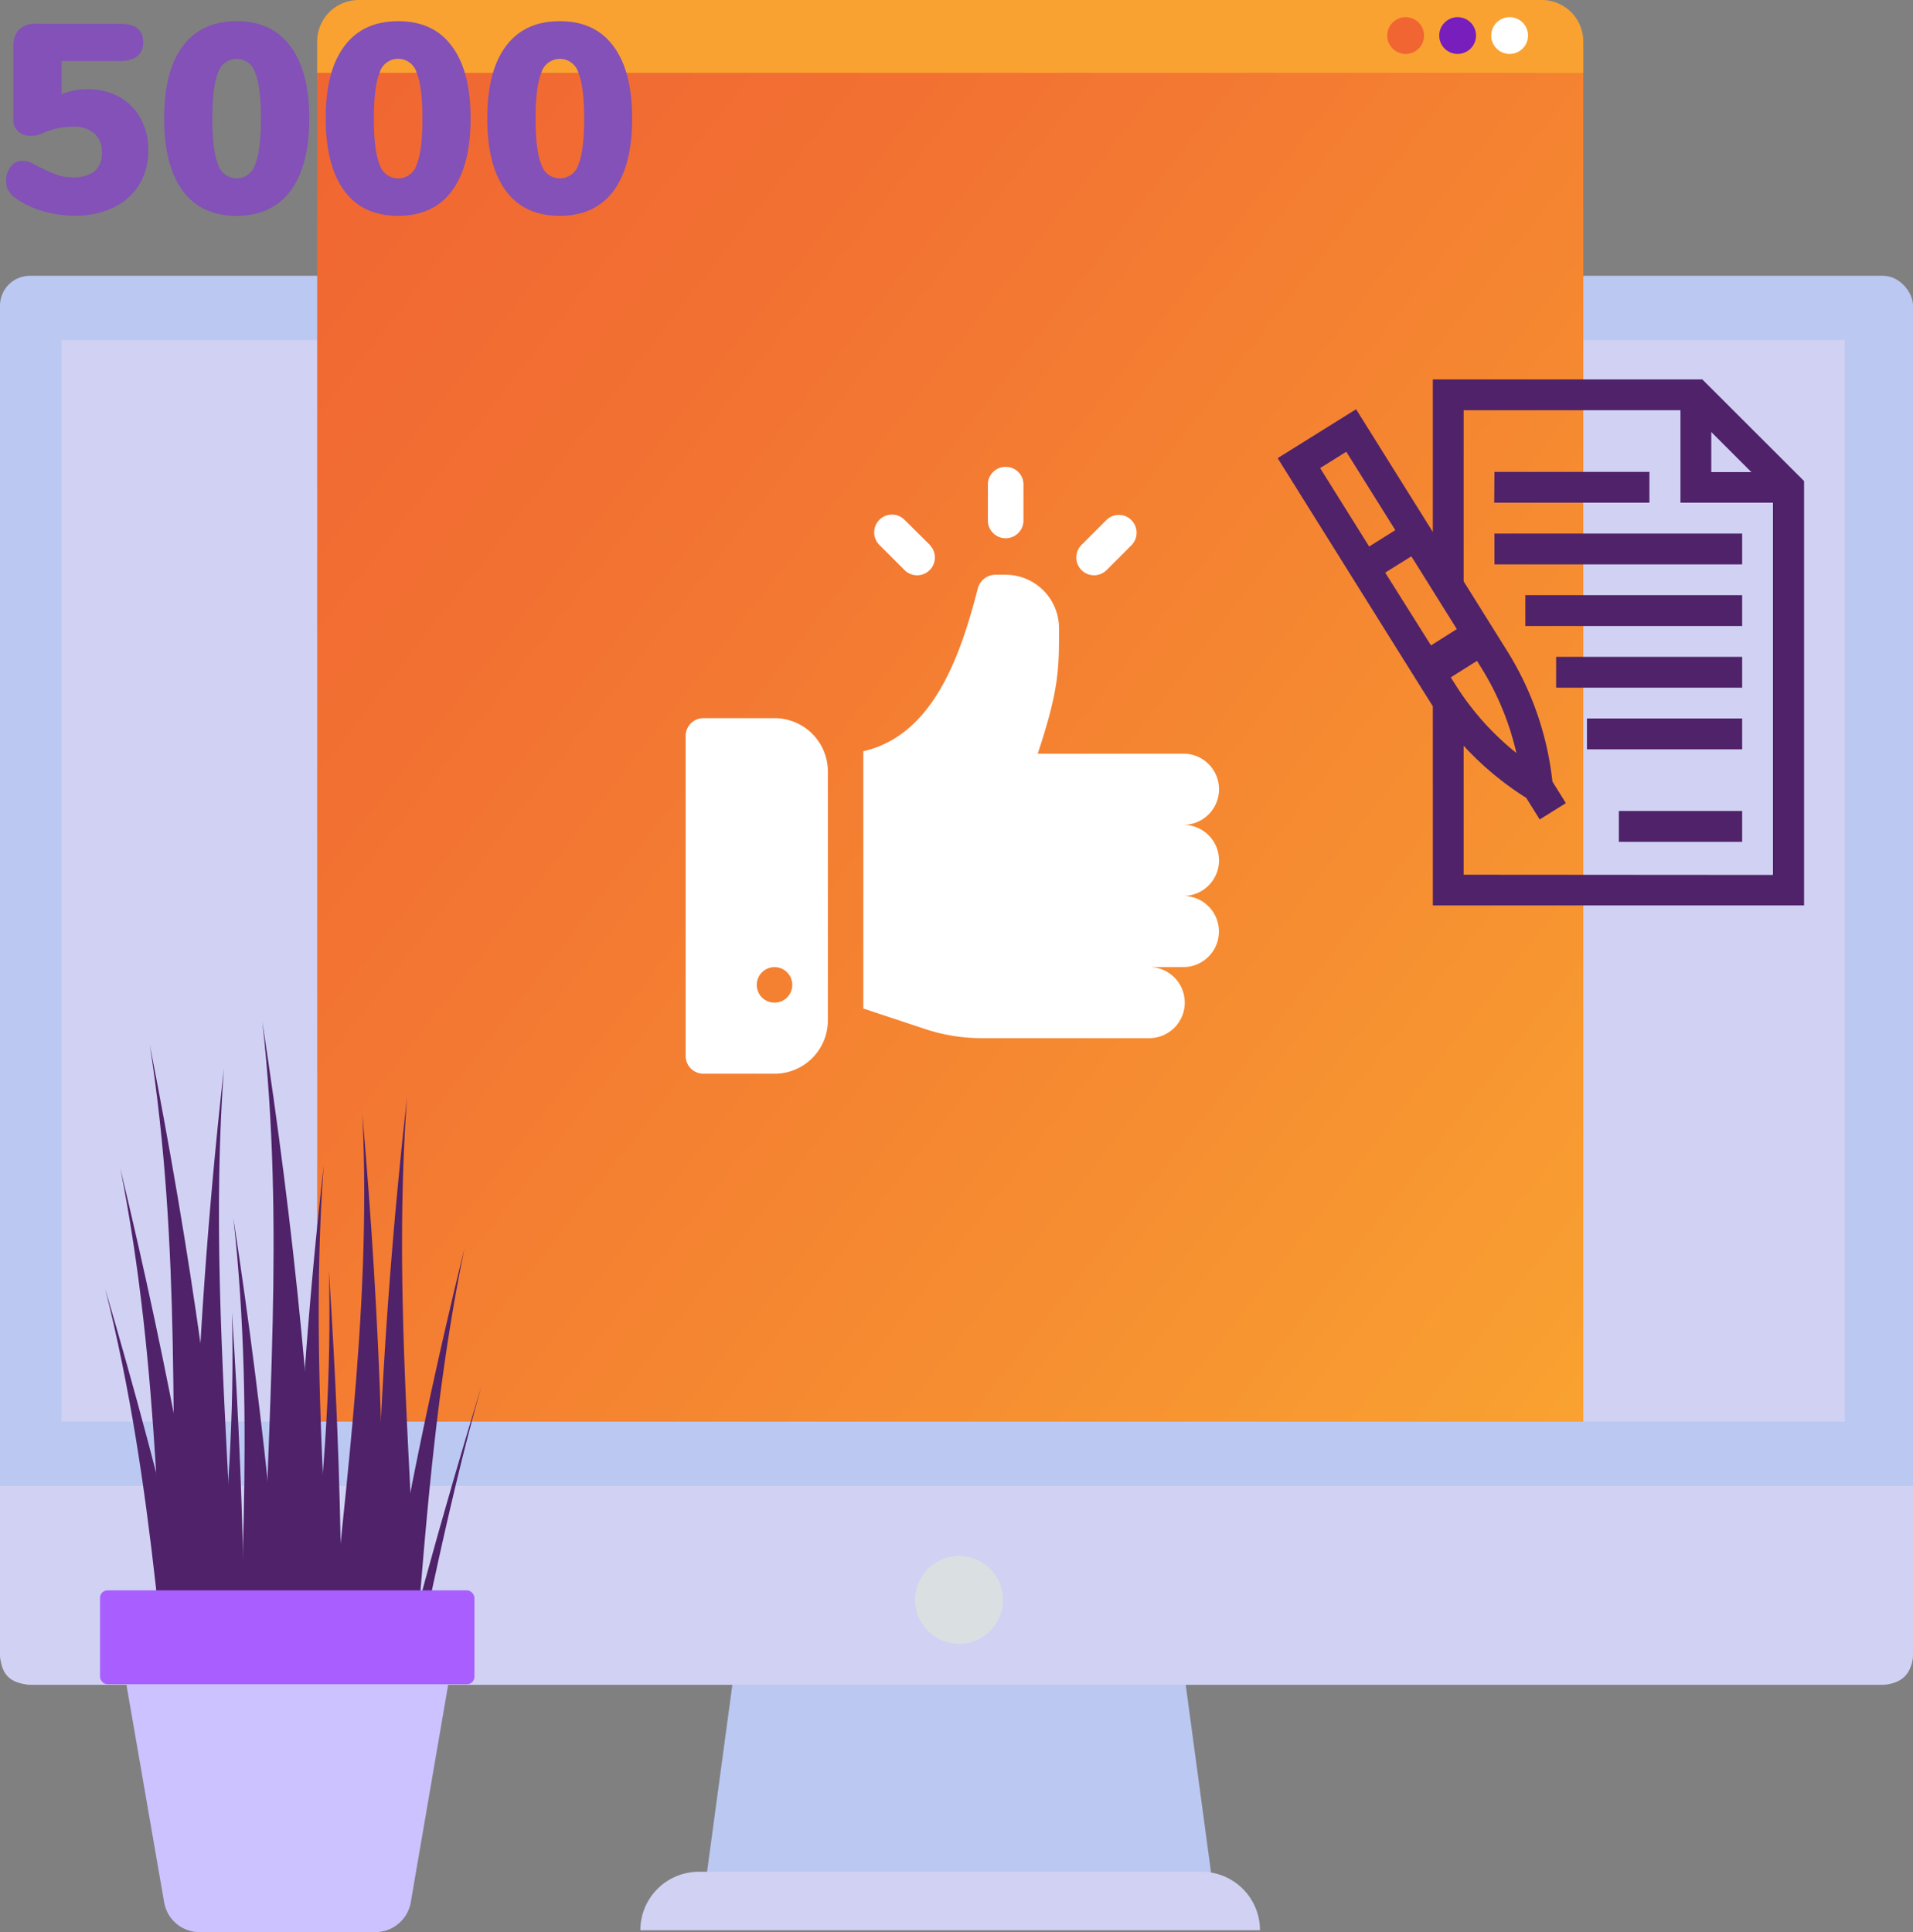 <svg xmlns="http://www.w3.org/2000/svg" xmlns:xlink="http://www.w3.org/1999/xlink" width="350.168" height="353.691" viewBox="0 0 350.168 353.691"><rect x="0" y="0" width="350.168" height="353.691" fill="#808080" stroke="none"/><defs><style>.a{fill:#bbc8f2;}.b{fill:#d1d2f3;}.c{fill:#dae0e2;}.d{fill:url(#a);}.e{fill:#f9a231;}.f{fill:#f06532;}.g{fill:#771ebc;}.h{fill:#fff;}.i{fill:#4f2269;}.j{fill:#cbc2ff;}.k{fill:#a95fff;}.l{fill:#8351b7;}</style><linearGradient id="a" x1="-0.025" y1="0.042" x2="1.025" y2="0.978" gradientUnits="objectBoundingBox"><stop offset="0" stop-color="#f06532"/><stop offset="0.26" stop-color="#f27032"/><stop offset="0.73" stop-color="#f68e31"/><stop offset="1" stop-color="#f9a231"/></linearGradient></defs><g transform="translate(0 0)"><path class="a" d="M216.144,331.726h-93.1l5.357-39.6h82.4Z" transform="translate(5.948 14.123)"/><rect class="a" width="350.168" height="257.914" rx="5.46" transform="translate(0 50.488)"/><path class="b" d="M0,259.47v30.171c0,3.952,1.415,6.217,6.206,6.217H343.962c4.193,0,6.206-1.918,6.206-6.217V259.47Z" transform="translate(0 12.544)"/><rect class="b" width="326.402" height="197.98" transform="translate(11.27 62.261)"/><circle class="c" cx="8.03" cy="8.03" r="8.03" transform="translate(167.515 284.846)"/><path class="b" d="M225.231,337.544H111.81a10.7,10.7,0,0,1,10.683-10.7h92.034a10.7,10.7,0,0,1,10.7,10.7Z" transform="translate(5.406 15.801)"/><path class="d" d="M287.138,260.241H55.38V8.754A8.754,8.754,0,0,1,64.144,0H278.374a8.754,8.754,0,0,1,8.764,8.754Z" transform="translate(2.677 0)"/><path class="e" d="M287.138,13.335V7.6a7.6,7.6,0,0,0-7.6-7.6H62.981a7.6,7.6,0,0,0-7.6,7.6v5.734Z" transform="translate(2.677 0)"/><path class="f" d="M248.95,6.323A3.365,3.365,0,1,1,245.585,3a3.365,3.365,0,0,1,3.365,3.323Z" transform="translate(11.71 0.145)"/><path class="g" d="M258.03,6.323A3.365,3.365,0,1,1,254.665,3a3.365,3.365,0,0,1,3.365,3.323Z" transform="translate(12.149 0.145)"/><path class="h" d="M267.11,6.323A3.365,3.365,0,1,1,263.756,3a3.365,3.365,0,0,1,3.355,3.323Z" transform="translate(12.588 0.145)"/><path class="i" d="M66.851,307.192c1.468-36.954.052-74.6-3.25-112.582,1.772,37.657-3.973,72.839-6.961,109.248" transform="translate(2.738 9.409)"/><path class="i" d="M51.349,324.823C50.4,287.848,46.516,250.39,40.74,212.65c4.193,37.468.8,72.944.2,109.468" transform="translate(1.97 10.281)"/><path class="i" d="M40.919,314.863C36.924,278.108,29.911,241.09,21,204c7.338,36.975,6.9,72.619,9.362,109.028" transform="translate(1.015 9.863)"/><path class="i" d="M58.8,334.484c2.222-36.912,1.562-74.579-.954-112.624,1.048,37.688-5.462,72.745-9.194,109.091" transform="translate(2.352 10.726)"/><path class="i" d="M65.27,314.16c5.9-24.73,12.58-48.738,19.719-72.21-6.751,23.881-11.4,49.2-16.857,74.191" transform="translate(3.156 11.697)"/><path class="i" d="M41.868,341.734c2.222-36.912,1.562-74.579-.954-112.624,1.048,37.688-5.462,72.734-9.194,109.08" transform="translate(1.534 11.077)"/><path class="i" d="M56.409,290.543C55.455,253.578,51.576,216.11,45.8,178.37c4.193,37.457.8,72.933.2,109.468" transform="translate(2.214 8.623)"/><path class="i" d="M41.445,294c-2.5-36.9-7.946-74.181-15.3-111.6,5.8,37.258,3.847,72.85,4.78,109.374" transform="translate(1.264 8.818)"/><path class="i" d="M43.867,334.72C37.975,298.216,29.117,261.6,18.35,225c9.215,36.566,10.546,72.179,14.845,108.462" transform="translate(0.887 10.878)"/><path class="i" d="M50.86,305.611A948.115,948.115,0,0,1,56.8,203.45c-2.516,34.009.786,67.524,1.939,101.512" transform="translate(2.459 9.836)"/><path class="i" d="M65.41,293.712A948.452,948.452,0,0,1,71.354,191.54c-2.516,34.019.786,67.535,1.95,101.522" transform="translate(3.162 9.26)"/><path class="i" d="M62.83,318.568A950.178,950.178,0,0,1,81.983,218c-6.909,33.4-7.978,67.094-11.249,100.914" transform="translate(3.038 10.539)"/><path class="i" d="M33.44,288.631A953.87,953.87,0,0,1,39.384,186.47c-2.516,34.019.8,67.524,1.95,101.522" transform="translate(1.617 9.015)"/><path class="j" d="M35.431,339.864H67.71a6.584,6.584,0,0,0,6.479-5.451L82.512,286H20.66l8.387,48.413a6.573,6.573,0,0,0,6.384,5.451Z" transform="translate(0.999 13.827)"/><rect class="k" width="68.541" height="17.193" rx="1.37" transform="translate(86.845 308.318) rotate(180)"/><path class="h" d="M215.853,152.651a6.521,6.521,0,0,0-6.51-6.51,6.51,6.51,0,0,0,0-13.02h-26.68c3.963-11.909,3.9-15.725,3.9-23a9.792,9.792,0,0,0-9.76-9.76h-1.95a3.365,3.365,0,0,0-3.145,2.474c-3.229,12.58-8.261,26.922-20.967,29.836v47.092L162,183.5a32.624,32.624,0,0,0,10.284,1.688h30.528a6.51,6.51,0,1,0,0-13.01h6.51a6.51,6.51,0,0,0,0-13.02,6.531,6.531,0,0,0,6.531-6.51Z" transform="translate(7.288 4.852)"/><path class="h" d="M135.99,125.4H122.97a3.25,3.25,0,0,0-3.25,3.26v58.582a3.25,3.25,0,0,0,3.25,3.25h13.02a9.76,9.76,0,0,0,9.76-9.76V135.171a9.771,9.771,0,0,0-9.76-9.771Zm0,52.082a3.25,3.25,0,1,1,2.3-.956,3.26,3.26,0,0,1-2.3.956Z" transform="translate(5.788 6.063)"/><path class="h" d="M162.9,95.476l-4.644-4.6a3.254,3.254,0,1,0-4.6,4.6l4.6,4.6a3.254,3.254,0,0,0,4.6-4.6Z" transform="translate(7.382 4.347)"/><path class="h" d="M198.018,90.874a3.239,3.239,0,0,0-4.6,0l-4.6,4.6a3.254,3.254,0,0,0,4.6,4.6l4.6-4.6A3.26,3.26,0,0,0,198.018,90.874Z" transform="translate(9.082 4.347)"/><path class="h" d="M175.75,81.53a3.218,3.218,0,0,0-3.26,3.25v6.73a3.26,3.26,0,0,0,6.51,0V84.78a3.208,3.208,0,0,0-3.25-3.25Z" transform="translate(8.339 3.942)"/><path class="i" d="M251.49,66.25V94.188L237.442,71.712,223.09,80.665c.4.639,28.159,45.079,28.4,45.414v36.461h67.954V84.858L300.814,66.25Zm50.971,9.634,7.338,7.338H302.46Zm-51.306,39.061-8.387-13.324,4.791-2.988,8.324,13.324ZM235.649,79.491l8.974,14.352-4.791,3-8.974-14.362Zm23.923,38.286.786,1.258a50.866,50.866,0,0,1,6.426,15.61,50.646,50.646,0,0,1-11.207-12.58l-.8-1.269Zm-2.443,39.145V133.313a56.182,56.182,0,0,0,11.458,9.54l2.464,3.952,4.791-2.988-2.464-3.952a56.663,56.663,0,0,0-8.229-23.818l-8.02-12.832V71.89h39.69V88.821h16.931v68.142Z" transform="translate(10.785 3.203)"/><path class="i" d="M260.942,82.4H289.31v5.64H260.9Z" transform="translate(12.613 3.984)"/><path class="i" d="M260.94,93.17h45.341v5.64H260.94Z" transform="translate(12.615 4.504)"/><path class="i" d="M266.33,103.93h39.69v5.651H266.33Z" transform="translate(12.876 5.025)"/><path class="i" d="M271.71,114.7h34.05v5.64H271.71Z" transform="translate(13.136 5.545)"/><path class="i" d="M277.09,125.46H305.5v5.651H277.09Z" transform="translate(13.396 6.065)"/><path class="i" d="M282.66,141.61h22.571v5.651H282.66Z" transform="translate(13.665 6.846)"/><path class="l" d="M21.8,17.548a9.98,9.98,0,0,1,3.889,3.942,11.794,11.794,0,0,1,1.4,5.839,11.658,11.658,0,0,1-1.677,6.29,11.081,11.081,0,0,1-4.728,4.193,15.966,15.966,0,0,1-7.045,1.478,20.631,20.631,0,0,1-5.986-.881A16.124,16.124,0,0,1,2.6,35.936a4.193,4.193,0,0,1-1.164-1.352,3.69,3.69,0,0,1-.367-1.7A4.078,4.078,0,0,1,1.909,30.3a2.547,2.547,0,0,1,2.1-1.048A3.292,3.292,0,0,1,5.19,29.4a15.3,15.3,0,0,1,1.478.734l.985.493a27.75,27.75,0,0,0,2.778,1.185,8.229,8.229,0,0,0,2.736.451,6.353,6.353,0,0,0,4.1-1.111A4.3,4.3,0,0,0,18.6,27.675a4.393,4.393,0,0,0-1.384-3.449A5.6,5.6,0,0,0,13.367,23a14.027,14.027,0,0,0-2.684.241,17.361,17.361,0,0,0-2.831.891,4.8,4.8,0,0,1-2.222.545,3.4,3.4,0,0,1-2.3-.765A2.726,2.726,0,0,1,2.4,21.762V8.354A4.193,4.193,0,0,1,3.45,5.209,4.193,4.193,0,0,1,6.595,4.161H21.869q4.288-.042,4.288,3.355t-4.288,3.46H11.218v6.059a12.245,12.245,0,0,1,4.885-.891A11.4,11.4,0,0,1,21.8,17.548Z" transform="translate(0.052 0.2)"/><path class="l" d="M32.067,34.752q-3.4-4.592-3.4-13.262t3.4-13.209q3.4-4.571,9.854-4.581t9.833,4.581q3.47,4.581,3.47,13.209T51.786,34.752q-3.418,4.571-9.865,4.581T32.067,34.752Zm13.262-4.833q1.048-2.568,1.048-8.387t-1.048-8.387a3.543,3.543,0,0,0-6.8,0q-1.048,2.547-1.048,8.387t1.048,8.387a3.543,3.543,0,0,0,6.8,0Z" transform="translate(1.386 0.179)"/><path class="l" d="M60.277,34.752Q56.88,30.16,56.87,21.49T60.277,8.281q3.4-4.571,9.854-4.581t9.833,4.581q3.428,4.581,3.428,13.209T79.986,34.752q-3.4,4.571-9.854,4.581T60.277,34.752Zm13.251-4.833q1.048-2.568,1.048-8.387t-1.048-8.387a3.533,3.533,0,0,0-6.793,0q-1.048,2.547-1.048,8.387t1.048,8.387a3.533,3.533,0,0,0,6.793,0Z" transform="translate(2.749 0.179)"/><path class="l" d="M88.487,34.752Q85.07,30.16,85.08,21.49T88.487,8.281q3.4-4.571,9.854-4.581t9.833,4.581Q111.6,12.863,111.6,21.49T108.2,34.752q-3.4,4.571-9.854,4.581T88.487,34.752Zm13.283-4.833q1.048-2.568,1.048-8.387t-1.048-8.387a3.543,3.543,0,0,0-6.8,0q-1.048,2.547-1.048,8.387t1.048,8.387a3.543,3.543,0,0,0,6.8,0Z" transform="translate(4.113 0.179)"/></g></svg>